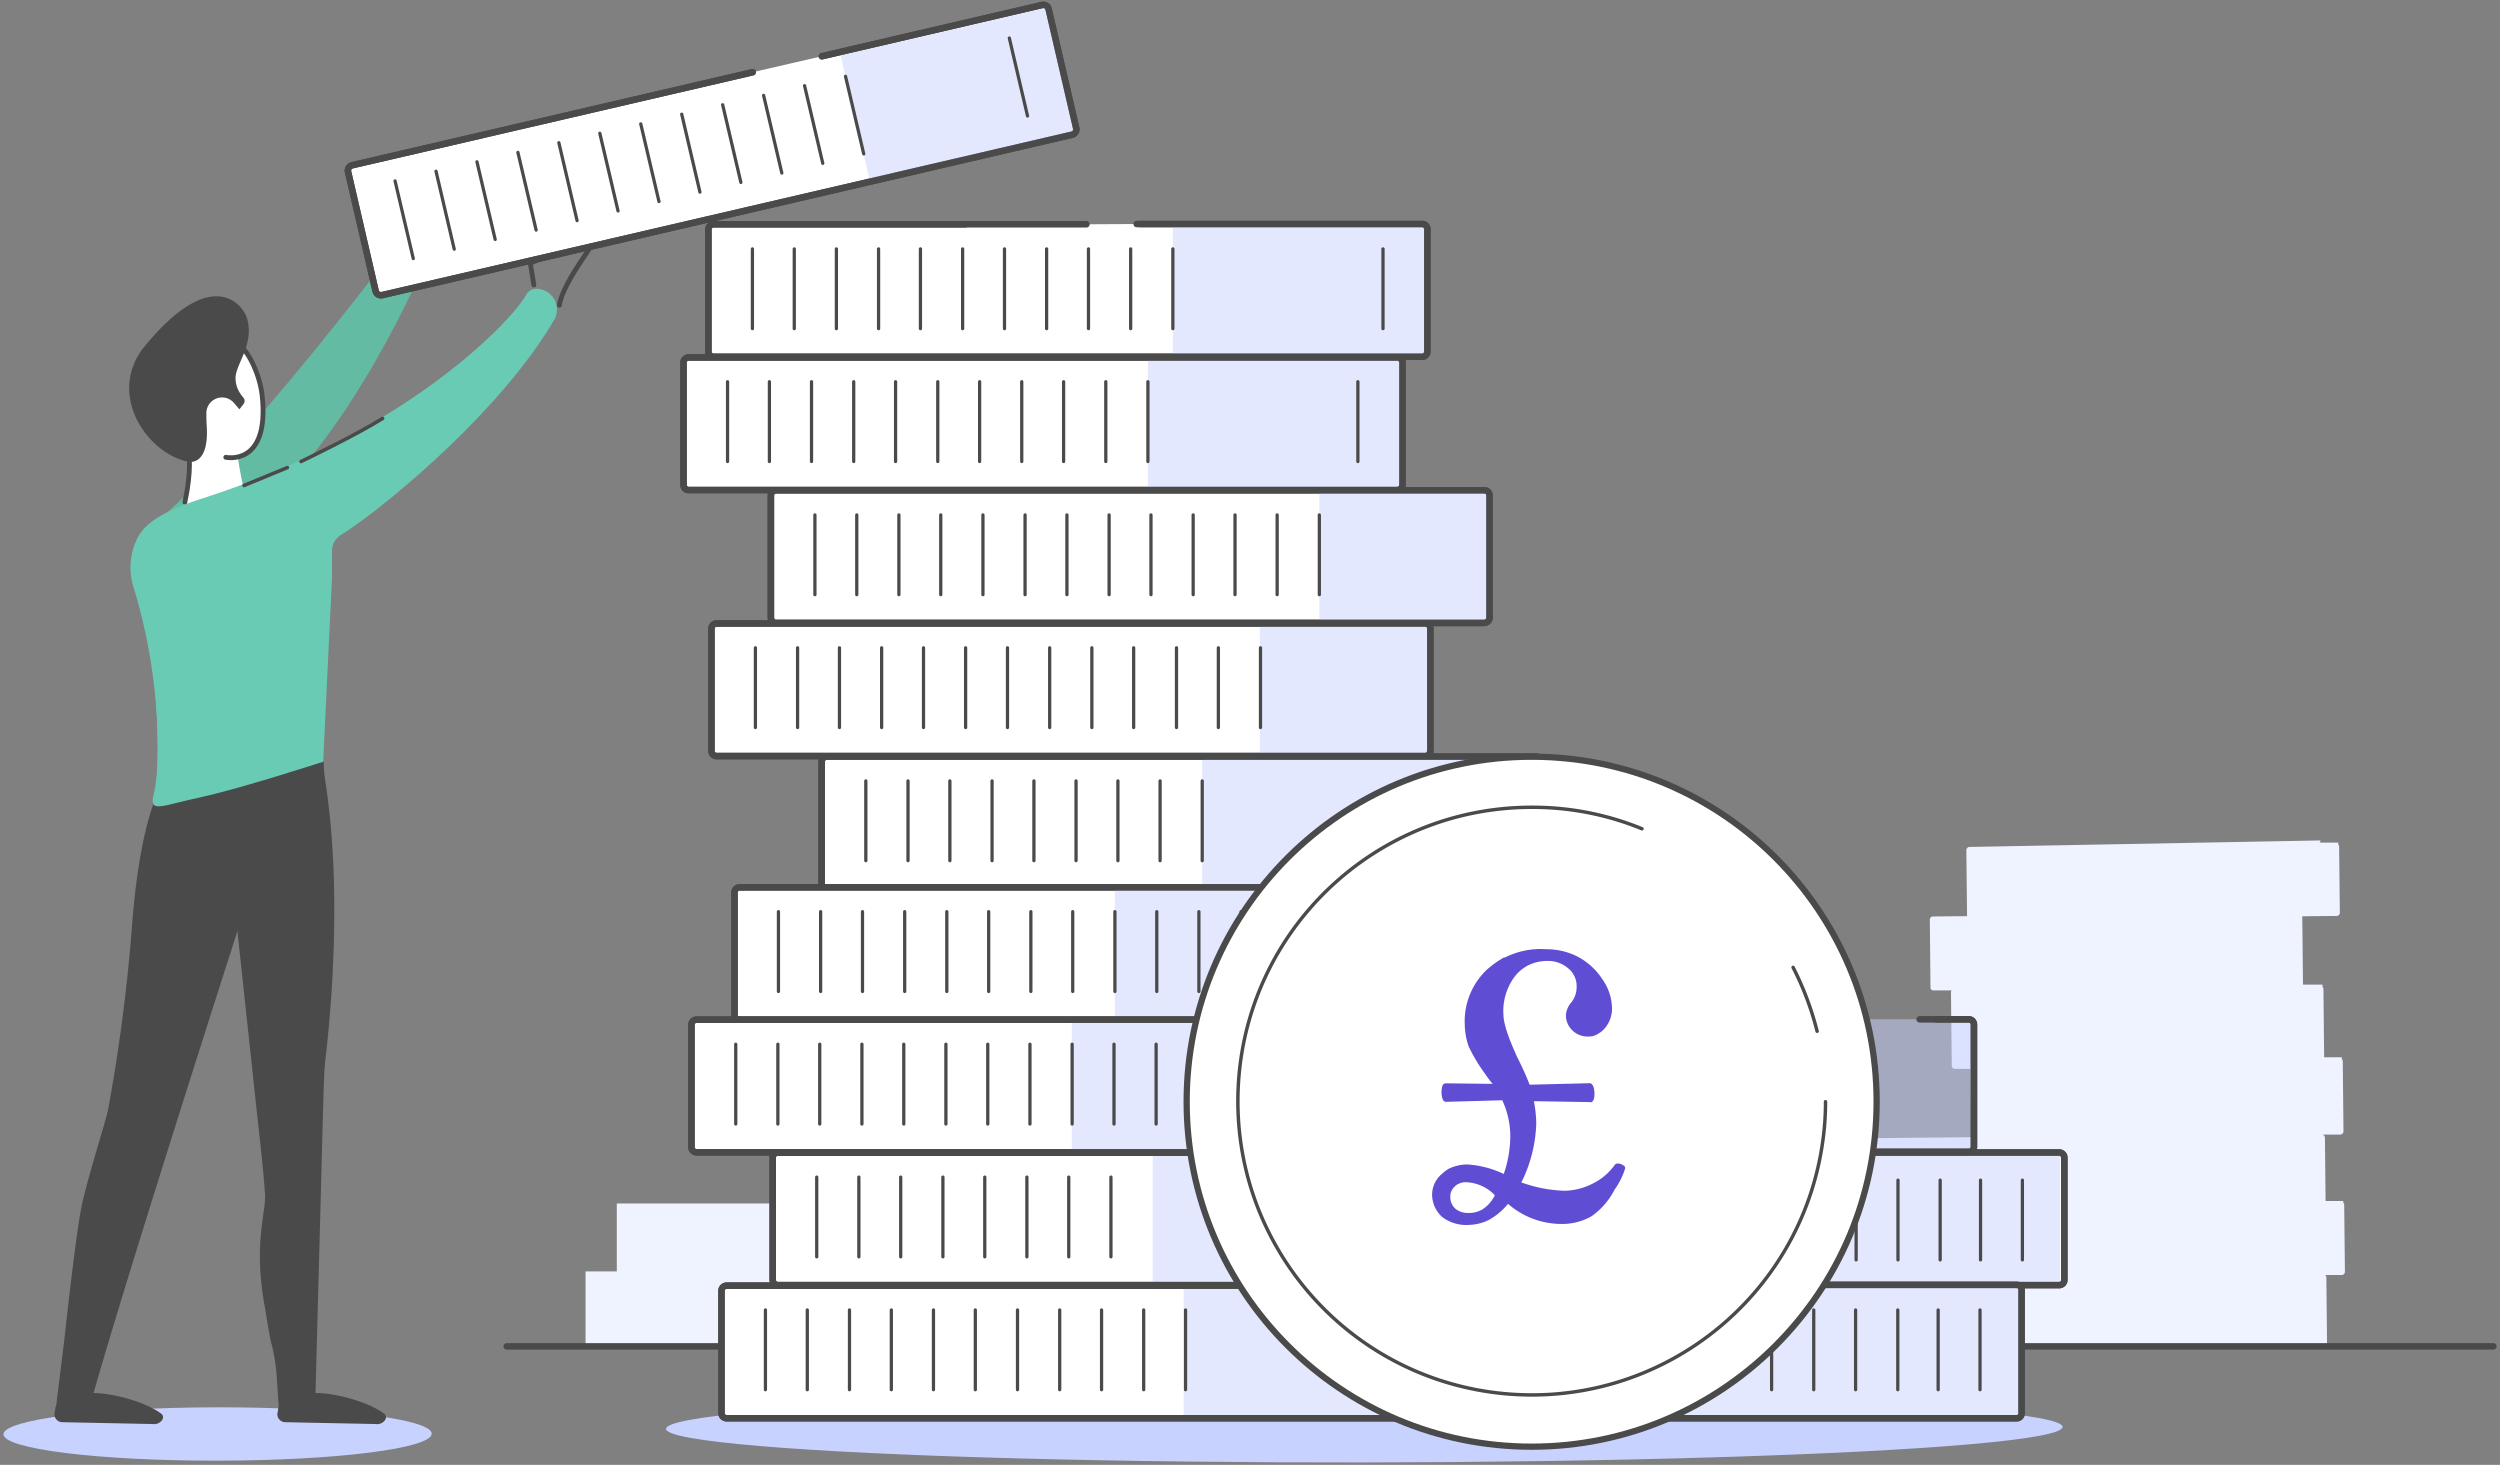 <svg width="384" height="225" xmlns="http://www.w3.org/2000/svg"><rect width="100%" height="100%" fill="#808080" stroke="none"/><g fill="none" fill-rule="evenodd"><path d="M271 185.34l-.1-10.35 32-.32a.45.45 0 0 1-.14-.33l-.1-10.16h-2.41a.47.47 0 0 1-.46-.5l-.12-11.27a.76.76 0 0 1 .09-.28h-2.77a.44.44 0 0 1-.47-.46l-.1-10.43a.49.49 0 0 1 .45-.47l5.27-.05-.11-10.16a.5.5 0 0 1 .46-.47l53.93-1a.4.4 0 0 1-.14.33h2.87v.28a.42.42 0 0 1 .14.32l.11 10.2a.5.5 0 0 1-.46.47l-5.31.05.11 10.39v.1h3v.32a.53.53 0 0 1 .14.37l.11 10.48h2.72v.28a.53.53 0 0 1 .14.37l.11 10.71a.5.5 0 0 1-.46.51h-2.86a.48.48 0 0 1 .47.5l.1 9.7h2.72v.28a.39.39 0 0 1 .14.32l.11 10.3a.51.51 0 0 1-.46.47h-2.54v.05a.42.42 0 0 1 .15.32l.1 10a.41.41 0 0 1-.41.42l-48.49.5a.42.42 0 0 1-.42-.41l-41.74.67-.22-22 4.85-.05zM123.77 139.57a.43.43 0 0 0 .46.46h2.89a.5.5 0 0 0-.46.47v10.25h-5.31a.5.5 0 0 0-.47.46v10.53a.45.45 0 0 0 .47.47h2.79a.61.61 0 0 0-.09.28v11.27a.48.48 0 0 0 .46.52h2.43v10.25a.39.39 0 0 0 .14.32H94.74v10.44h-4.8v11.42h37.14a.42.42 0 0 0 .32.14h4.94a.39.39 0 0 0-.28.37v10.11c0 .232.188.42.42.42h48.92a.42.42 0 0 0 .42-.42v-10.11a.42.42 0 0 0-.14-.33h2.57a.5.5 0 0 0 .46-.47V196a.45.45 0 0 0-.14-.33v-.28h-2.75v-9.79a.47.47 0 0 0-.46-.51h2.89a.51.51 0 0 0 .46-.52v-10.81a.57.57 0 0 0-.14-.37v-.28h-2.75v-10.57a.53.53 0 0 0-.14-.38v-.32h-3.07v-10.58h5.31a.51.51 0 0 0 .47-.47V140.5a.44.44 0 0 0-.14-.33v-.28h-2.89a.42.42 0 0 0 .14-.32v-10.3a.45.45 0 0 0-.14-.33v-.18h5.54a.51.51 0 0 0 .47-.47V118a.35.35 0 0 0-.1-.23v-.56l-18.21-.56-.05.89H130.1a.49.49 0 0 0-.46.46v10.3a.44.44 0 0 0 .46.47h33.13" fill="#EFF2FF"/><ellipse fill="#C8D2FF" transform="rotate(-.08 33.421 220.26)" cx="33.421" cy="220.261" rx="32.89" ry="4.1"/><ellipse fill="#C8D2FF" transform="rotate(-.08 209.56 219.325)" cx="209.56" cy="219.325" rx="107.26" ry="5.31"/><path d="M77.83 206.8h305.15" stroke="#4A4A4A" stroke-linecap="round" stroke-linejoin="round"/><path d="M67.34 29.14S40 67.07 22.71 81.32c-.42 4.62 8.29.84 8.29.84l1.77 1.35c21.34-11.6 35.69-50.73 35.69-50.73l-1.12-3.64" fill="#64BBA4"/><path d="M27.88 78.48A16.23 16.23 0 0 0 29 69.63L31.89 67l4.28.42a67.55 67.55 0 0 0 1.31 7.87" fill="#FFF"/><path d="M82 43.77l-.55-3.35 10.67-4.48s-2.85 3.92-4.48 6.76c-1.63 2.84-1.72 4.19-1.72 4.19" stroke="#4A4A4A" stroke-width=".74" stroke-linecap="round" stroke-linejoin="round"/><path d="M34.68 70.24s6.76 1.49 5.59-9.46c-.42-3.78-2.51-7.27-3.54-7.78l-8.8 1.3-.24 5.22 1 10" stroke="#4A4A4A" stroke-width=".74" fill="#FFF" stroke-linecap="round" stroke-linejoin="round"/><path d="M29 70.93s3.17.7 2.75-5.59c-.05-.74-.05-1.39-.05-2a2.41 2.41 0 0 1 4.2-1.49l.56.65.32.37.61-.79a.78.78 0 0 0 0-1 5.24 5.24 0 0 1-.47-.61 4.28 4.28 0 0 1-.74-2.37c-.05-2.1 3-5.27 1.72-9.32-.7-2.14-5.5-8-15.65 4.38a10.17 10.17 0 0 0-2.15 4.24C18.61 63.71 23.87 70 29 70.93z" fill="#4A4A4A"/><path d="M49.64 117L51 88.64v-3.59c.02-.14.02-.28 0-.42a2.84 2.84 0 0 1 1.39-2.47c6.25-3.91 24.37-18.73 32.71-33a3.18 3.18 0 0 0-2.75-4.8 1.78 1.78 0 0 0-1.54.93c-1.91 3.63-18.08 21.2-50.13 31.4C23.69 79 21.87 81 20.94 83a9.35 9.35 0 0 0-.56 1.59 10.09 10.09 0 0 0 .14 5.63 85.53 85.53 0 0 1 3.21 34.16" fill="#6ACBB5"/><path d="M126.24 8.64L160.06.77a.83.83 0 0 1 1 .6l4.24 18.31a.83.83 0 0 1-.6 1l-106 24.65a.85.85 0 0 1-1-.61l-4.24-18.33a.85.85 0 0 1 .61-1l61.54-14.3" stroke="#4A4A4A" fill="#FFF" stroke-linecap="round" stroke-linejoin="round"/><path fill="#C8D2FF" opacity=".5" d="M129.123 8.528l31.638-7.35 4.503 19.383-31.637 7.351z"/><path d="M94.93 32.4l-2.8-11.93M88.64 33.89l-2.8-11.97M82.35 35.34l-2.8-11.93M76.06 36.78l-2.8-11.93M69.77 38.27l-2.8-11.97M63.48 39.72l-2.8-11.93M113.8 28.02L111 16.09M107.51 29.51l-2.8-11.97M101.22 30.96l-2.8-11.93M94.93 32.4l-2.8-11.93M132.67 23.64l-2.8-11.92M126.38 25.09l-2.8-11.93M120.09 26.58l-2.8-11.93M157.83 17.82l-2.8-11.98" stroke="#4A4A4A" stroke-width=".5" stroke-linecap="round" stroke-linejoin="round"/><path d="M29 69.63s.47 2.56-.6 7.5" stroke="#4A4A4A" stroke-width=".74" stroke-linecap="round" stroke-linejoin="round"/><path d="M37.48 74.57l6.66-2.75" stroke="#4A4A4A" stroke-width=".55" stroke-linecap="round" stroke-linejoin="round"/><path d="M46.24 70.89s8.62-4.15 12.53-6.62" stroke="#4A4A4A" stroke-width=".55" fill="#FFF" stroke-linecap="round" stroke-linejoin="round"/><path d="M42.79 216.07l-.19 1.12a1.23 1.23 0 0 0 1.17 1.26l13.93.28c1.12.18 2.1-1 1.3-1.59-2.47-1.86-7.64-3.21-10.57-3.17M8.54 216.07l-.18 1.12a1.22 1.22 0 0 0 1.16 1.26l13.93.28c1.12.18 2.1-1 1.31-1.59-2.47-1.86-7.64-3.21-10.58-3.17" fill="#4A4A4A"/><path d="M174.6 34.41h43.84a.79.79 0 0 1 .8.79V54a.8.8 0 0 1-.8.8H109.6a.79.79 0 0 1-.79-.8V35.24a.79.79 0 0 1 .79-.79h57.27" stroke="#4A4A4A" fill="#FFF" stroke-linecap="round" stroke-linejoin="round"/><path fill="#C8D2FF" opacity=".5" d="M180.15 34.41h39.09v20.41h-39.09z"/><path d="M147.86 50.48V38.23M141.38 50.48V38.23M134.95 50.48V38.23M128.47 50.48V38.23M122 50.48V38.23M115.57 50.48V38.23M167.19 50.48V38.23M160.76 50.48V38.23M154.29 50.48V38.23M147.86 50.48V38.23M180.15 50.48V38.23M173.67 50.48V38.23M212.43 50.48V38.23" stroke="#4A4A4A" stroke-width=".5" stroke-linecap="round" stroke-linejoin="round"/><path d="M175.11 34.41h43.33a.79.79 0 0 1 .8.79V54a.8.8 0 0 1-.8.8H109.6a.79.79 0 0 1-.79-.8V35.24a.79.79 0 0 1 .79-.79h38.68" stroke="#4A4A4A" stroke-linecap="round" stroke-linejoin="round"/><path d="M214.62 75.27H105.78a.79.79 0 0 1-.79-.79V55.7a.78.78 0 0 1 .79-.79h108.84a.79.79 0 0 1 .8.79v18.78a.83.83 0 0 1-.8.79z" stroke="#4A4A4A" fill="#FFF" stroke-linecap="round" stroke-linejoin="round"/><path fill="#C8D2FF" opacity=".5" d="M176.31 54.83h39.09v20.41h-39.09z"/><path d="M144.04 70.89V58.63M137.56 70.89V58.63M131.13 70.89V58.63M124.65 70.89V58.63M118.18 70.89V58.63M111.75 70.89V58.63M163.37 70.89V58.63M156.94 70.89V58.63M150.47 70.89V58.63M144.04 70.89V58.63M176.32 70.89V58.63M169.85 70.89V58.63M208.57 70.89V58.63" stroke="#4A4A4A" stroke-width=".5" stroke-linecap="round" stroke-linejoin="round"/><path d="M214.62 75.27H105.78a.79.79 0 0 1-.79-.79V55.7a.78.78 0 0 1 .79-.79h108.84a.79.79 0 0 1 .8.79v18.78a.83.83 0 0 1-.8.79z" stroke="#4A4A4A" stroke-linecap="round" stroke-linejoin="round"/><path d="M228 95.68H119.2a.79.79 0 0 1-.79-.8V76.11a.79.79 0 0 1 .79-.8H228a.79.79 0 0 1 .79.8v18.77a.83.83 0 0 1-.79.8z" stroke="#4A4A4A" fill="#FFF" stroke-linecap="round" stroke-linejoin="round"/><path fill="#C8D2FF" opacity=".5" d="M202.65 75.41h26.19v20.31h-26.19z"/><path d="M157.45 91.34V79.09M150.98 91.34V79.09M144.5 91.34V79.09M138.07 91.34V79.09M131.6 91.34V79.09M125.17 91.34V79.09M176.79 91.34V79.09M170.36 91.34V79.09M163.88 91.34V79.09M157.45 91.34V79.09M202.65 91.34V79.09M196.17 91.34V79.09M189.7 91.34V79.09M183.27 91.34V79.09" stroke="#4A4A4A" stroke-width=".5" stroke-linecap="round" stroke-linejoin="round"/><path d="M228 95.68H119.2a.79.79 0 0 1-.79-.8V76.11a.79.79 0 0 1 .79-.8H228a.79.79 0 0 1 .79.8v18.77a.83.83 0 0 1-.79.8z" stroke="#4A4A4A" stroke-linecap="round" stroke-linejoin="round"/><path d="M218.91 116.13H110.07a.78.78 0 0 1-.79-.79V96.56a.78.78 0 0 1 .79-.79h108.84a.78.78 0 0 1 .79.79v18.78a.81.81 0 0 1-.79.79z" stroke="#4A4A4A" fill="#FFF" stroke-linecap="round" stroke-linejoin="round"/><path fill="#C8D2FF" opacity=".5" d="M193.52 95.68h26.19v20.41h-26.19z"/><path d="M148.32 111.75V99.5M141.85 111.75V99.5M135.42 111.75V99.5M128.94 111.75V99.5M122.51 111.75V99.5M116.03 111.75V99.5M167.71 111.75V99.5M161.23 111.75V99.5M154.75 111.75V99.5M148.32 111.75V99.5M174.13 111.75V99.5" stroke="#4A4A4A" stroke-width=".5" stroke-linecap="round" stroke-linejoin="round"/><path d="M218.91 116.13H110.07a.78.78 0 0 1-.79-.79V96.56a.78.78 0 0 1 .79-.79h108.84a.78.78 0 0 1 .79.79v18.78a.81.81 0 0 1-.79.79z" stroke="#4A4A4A" stroke-linecap="round" stroke-linejoin="round"/><path d="M235.87 136.54H127a.78.78 0 0 1-.79-.79V117a.78.78 0 0 1 .79-.79h108.87a.78.78 0 0 1 .79.79v18.78a.82.82 0 0 1-.79.76z" stroke="#4A4A4A" fill="#FFF" stroke-linecap="round" stroke-linejoin="round"/><path fill="#C8D2FF" opacity=".5" d="M184.66 116.13h51.71v20.41h-51.71z"/><path d="M165.28 132.2v-12.25M158.81 132.2v-12.25M152.38 132.2v-12.25M145.9 132.2v-12.25M139.47 132.2v-12.25M132.99 132.2v-12.25M184.66 132.2v-12.25M178.19 132.2v-12.25M171.71 132.2v-12.25M165.28 132.2v-12.25" stroke="#4A4A4A" stroke-width=".5" stroke-linecap="round" stroke-linejoin="round"/><path d="M235.87 136.54H127a.78.78 0 0 1-.79-.79V117a.78.78 0 0 1 .79-.79h108.87a.78.78 0 0 1 .79.79v18.78a.82.82 0 0 1-.79.76z" stroke="#4A4A4A" stroke-linecap="round" stroke-linejoin="round"/><path d="M222.45 156.67H113.61a.79.79 0 0 1-.79-.8V137.1a.79.79 0 0 1 .79-.8h108.84a.79.79 0 0 1 .79.8v18.77a.79.79 0 0 1-.79.8z" stroke="#4A4A4A" fill="#FFF" stroke-linecap="round" stroke-linejoin="round"/><path fill="#C8D2FF" opacity=".5" d="M171.24 136.25h23.16v20.41h-23.16z"/><path d="M151.86 152.29v-12.26M145.43 152.29v-12.26M138.96 152.29v-12.26M132.48 152.29v-12.26M126.05 152.29v-12.26M119.57 152.29v-12.26M171.25 152.29v-12.26M164.77 152.29v-12.26M158.34 152.29v-12.26M151.86 152.29v-12.26M197.06 152.29v-12.26M190.63 152.29v-12.26M184.15 152.29v-12.26M177.68 152.29v-12.26M216.44 152.29v-12.26M209.96 152.29v-12.26M203.54 152.29v-12.26" stroke="#4A4A4A" stroke-width=".5" stroke-linecap="round" stroke-linejoin="round"/><path d="M222.45 156.67H113.61a.79.79 0 0 1-.79-.8V137.1a.79.79 0 0 1 .79-.8h108.84a.79.79 0 0 1 .79.8v18.77a.79.79 0 0 1-.79.8z" stroke="#4A4A4A" stroke-linecap="round" stroke-linejoin="round"/><path d="M228.32 197.39H119.48a.79.79 0 0 1-.79-.79v-18.78a.78.78 0 0 1 .79-.79h108.84a.78.78 0 0 1 .79.79v18.78a.79.79 0 0 1-.79.79z" stroke="#4A4A4A" fill="#FFF" stroke-linecap="round" stroke-linejoin="round"/><path fill="#C8D2FF" opacity=".5" d="M177.06 177.01h36.9v20.41h-36.9z"/><path d="M157.73 193.05V180.8M151.26 193.05V180.8M144.83 193.05V180.8M138.35 193.05V180.8M131.92 193.05V180.8M125.45 193.05V180.8M170.64 193.05V180.8M164.16 193.05V180.8M157.73 193.05V180.8" stroke="#4A4A4A" stroke-width=".5" stroke-linecap="round" stroke-linejoin="round"/><path d="M228.32 197.39H119.48a.79.79 0 0 1-.79-.79v-18.78a.78.78 0 0 1 .79-.79h108.84a.78.78 0 0 1 .79.79v18.78a.79.79 0 0 1-.79.79z" stroke="#4A4A4A" stroke-linecap="round" stroke-linejoin="round"/><path d="M220.4 217.84H111.61a.78.78 0 0 1-.79-.79v-18.78a.79.79 0 0 1 .79-.79h108.84a.79.79 0 0 1 .79.79v18.78a.82.82 0 0 1-.84.79z" stroke="#4A4A4A" fill="#FFF" stroke-linecap="round" stroke-linejoin="round"/><path fill="#C8D2FF" opacity=".5" d="M181.82 197.45h38.72v20.41h-38.72z"/><path d="M149.81 213.46v-12.25M143.38 213.46v-12.25M136.91 213.46v-12.25M130.48 213.46v-12.25M124 213.46v-12.25M117.57 213.46v-12.25M149.81 213.46v-12.25M182.1 213.46v-12.25M169.2 213.46v-12.25M162.77 213.46v-12.25M156.29 213.46v-12.25M175.67 213.46v-12.25" stroke="#4A4A4A" stroke-width=".5" stroke-linecap="round" stroke-linejoin="round"/><path d="M220.4 217.84H111.61a.78.78 0 0 1-.79-.79v-18.78a.79.79 0 0 1 .79-.79h108.84a.79.79 0 0 1 .79.79v18.78a.82.82 0 0 1-.84.79z" stroke="#4A4A4A" stroke-linecap="round" stroke-linejoin="round"/><path d="M215.88 177H107a.79.79 0 0 1-.79-.79v-18.8a.78.78 0 0 1 .79-.79h108.88a.78.78 0 0 1 .79.79v18.78c0 .44-.35.8-.79.81z" stroke="#4A4A4A" fill="#FFF" stroke-linecap="round" stroke-linejoin="round"/><path fill="#C8D2FF" opacity=".5" d="M164.63 156.56h138.28v20.41H164.63z"/><path d="M145.29 172.65v-12.26M138.82 172.65v-12.26M132.39 172.65v-12.26M125.91 172.65v-12.26M119.48 172.65v-12.26M113.01 172.65v-12.26M164.68 172.65v-12.26M158.2 172.65v-12.26M151.72 172.65v-12.26M145.29 172.65v-12.26M184.01 172.65v-12.26M177.58 172.65v-12.26M171.11 172.65v-12.26" stroke="#4A4A4A" stroke-width=".5" stroke-linecap="round" stroke-linejoin="round"/><path d="M215.88 177H107a.79.79 0 0 1-.79-.79v-18.8a.78.78 0 0 1 .79-.79h108.88a.78.78 0 0 1 .79.79v18.78c0 .44-.35.8-.79.81z" stroke="#4A4A4A" stroke-linecap="round" stroke-linejoin="round"/><path d="M207.45 197.39h108.84a.78.78 0 0 0 .79-.79v-18.78a.78.78 0 0 0-.79-.79H207.45a.78.78 0 0 0-.79.79v18.78a.73.73 0 0 0 .79.79z" stroke="#4A4A4A" fill="#FFF" stroke-linecap="round" stroke-linejoin="round"/><path fill="#C8D2FF" opacity=".5" d="M248.84 176.98h67.61v20.41h-67.61z"/><path d="M310.64 193.52v-12.25M304.21 193.52v-12.25M291.53 193.52v-12.25M285.1 193.52v-12.25M278.63 193.52v-12.25M298.01 193.52v-12.25" stroke="#4A4A4A" stroke-width=".5" stroke-linecap="round" stroke-linejoin="round"/><path d="M207.45 197.39h108.84a.78.78 0 0 0 .79-.79v-18.78a.78.78 0 0 0-.79-.79H207.45a.78.78 0 0 0-.79.79v18.78a.73.73 0 0 0 .79.79z" stroke="#4A4A4A" stroke-linecap="round" stroke-linejoin="round"/><path fill="#C8D2FF" opacity=".5" d="M221.5 197.39h88.63v20.41H221.5z"/><path d="M221.29 217.84h88.48a.73.73 0 0 0 .74-.74v-19a.73.73 0 0 0-.74-.74h-88.48a.73.73 0 0 0-.75.74v19a.73.73 0 0 0 .75.74z" stroke="#4A4A4A" fill="#FFF" stroke-linecap="round" stroke-linejoin="round"/><path d="M221.29 217.84h88.48a.73.73 0 0 0 .74-.74v-19a.73.73 0 0 0-.74-.74h-88.48a.73.73 0 0 0-.75.74v19a.73.73 0 0 0 .75.74z" fill="#C8D2FF" opacity=".5"/><path d="M304.13 213.46v-12.25M297.7 213.46v-12.25M285.02 213.46v-12.25M278.59 213.46v-12.25M272.12 213.46v-12.25M291.5 213.46v-12.25" stroke="#4A4A4A" stroke-width=".5" stroke-linecap="round" stroke-linejoin="round"/><path d="M221.29 217.84h88.48a.73.73 0 0 0 .74-.74v-19a.73.73 0 0 0-.74-.74h-88.48a.73.73 0 0 0-.75.74v19a.73.73 0 0 0 .75.74zM286.1 156.57h-92.54a.79.79 0 0 0-.79.79v18.78a.78.78 0 0 0 .79.79H302.4a.79.79 0 0 0 .8-.79v-18.78a.79.79 0 0 0-.8-.79h-7.54" stroke="#4A4A4A" stroke-linecap="round" stroke-linejoin="round"/><path d="M286.28 156.57h-92.72a.79.79 0 0 0-.79.79v18.78a.78.78 0 0 0 .79.79H302.4a.79.79 0 0 0 .8-.79v-18.78a.79.79 0 0 0-.8-.79h-5M126.24 8.64L160.06.77a.83.83 0 0 1 1 .6l4.24 18.31a.83.83 0 0 1-.6 1l-106 24.65a.85.85 0 0 1-1-.61l-4.24-18.33a.85.85 0 0 1 .61-1l61.54-14.3" stroke="#4A4A4A" stroke-linecap="round" stroke-linejoin="round"/><path d="M9.9 205.63s1.67-15.56 2.6-20.17c.93-4.61 4-14 4.15-15.28a272.19 272.19 0 0 0 3.59-27.45c1.07-14.95 3.76-20.31 3.76-20.31l17.75-2.7-3 16.21s-19.8 61.32-25 80.28H8.59l1.31-10.58z" fill="#4A4A4A"/><path d="M36 138.68l3.59 33.41c1.07 9.46 1.07 10.85 1.07 10.85.46 2.8-1.87 7.46 0 17.71.32 1.86.79 4.94 1.07 5.87a28.36 28.36 0 0 1 .74 4.47l.38 5.69h5.54l1.31-49s1.3-29.12 0-50.69L24 122.37l12 16.31z" fill="#4A4A4A"/><path d="M49.64 117s-12.39 4.05-19 5.5c-5.92 1.25-7.83 2.56-7-.66 1.17-4.56.23-15.74.23-15.74l18.59 8.29 7.18 2.61z" fill="#6ACBB5"/><path d="M49.36 167.47s4.38-27.62.14-50.22a20.26 20.26 0 0 0-10 14.95l9.86 35.27z" fill="#4A4A4A"/><path d="M63.85 43.77L13.86 216.16"/><path d="M180.71 111.75V99.5M193.61 111.75V99.5M187.14 111.75V99.5" stroke="#4A4A4A" stroke-width=".5" stroke-linecap="round" stroke-linejoin="round"/><circle stroke="#4A4A4A" stroke-width=".96" fill="#FFF" stroke-linecap="round" stroke-linejoin="round" cx="235.26" cy="169.22" r="52.99"/><path d="M280.4 169.22c.004 2.051-.14 4.1-.43 6.13-3.324 23.885-24.837 40.937-48.85 38.719-24.012-2.218-42.039-22.922-40.932-47.011 1.107-24.09 20.957-43.052 45.072-43.058a44.257 44.257 0 0 1 16.95 3.3M275.42 148.59a46.49 46.49 0 0 1 3.69 9.81" stroke="#4A4A4A" stroke-width=".53" stroke-linecap="round" stroke-linejoin="round"/><path d="M227.51 185.86a3.94 3.94 0 0 1-2 .45 3 3 0 0 1-2-.68 2.41 2.41 0 0 1-.74-1.83 2 2 0 0 1 .69-1.56 1.52 1.52 0 0 1 .51-.37 2.44 2.44 0 0 1 1.26-.28 6.47 6.47 0 0 1 4.38 2 5.35 5.35 0 0 1-2.13 2.31m3.65-38.9a15.06 15.06 0 0 0-2.72 1.92 10.9 10.9 0 0 0-3.42 8.51 10.56 10.56 0 0 0 .6 3.31 25.46 25.46 0 0 0 2.6 4.31c.329.5.69.977 1.08 1.43l-7.14-.08c-.08 0-.21 0-.29.05-.3.15-.4.58-.43 1.35.05 1 .29 1.48.76 1.44l8.58-.24a13.19 13.19 0 0 1 1.23 5.41 18.2 18.2 0 0 1-1 5.91 15.18 15.18 0 0 0-5.64-1.46 6.62 6.62 0 0 0-2.79.65 5 5 0 0 0-1 .75 4.15 4.15 0 0 0-1.58 3.16 4.72 4.72 0 0 0 1.51 3.48 6.12 6.12 0 0 0 4.22 1.24 7.24 7.24 0 0 0 3.05-.79 10.27 10.27 0 0 0 2.88-2.44A12.5 12.5 0 0 0 240 188a9.05 9.05 0 0 0 4-.94l.47-.25a11.28 11.28 0 0 0 3.53-4.08 11.46 11.46 0 0 0 1.63-3.28c0-.22-.08-.35-.38-.51a1.27 1.27 0 0 0-.71-.22.34.34 0 0 0-.3.05l-.17.09a8.93 8.93 0 0 1-3.26 2.85 9.86 9.86 0 0 1-4.51 1.19 21.26 21.26 0 0 1-6.62-1.28 21.73 21.73 0 0 0 2.29-9.1 18.91 18.91 0 0 0-.37-3.38l8.57.14a.34.34 0 0 0 .3 0c.29-.15.47-.63.44-1.42-.03-.79-.25-1.39-.68-1.48l-9.28.23a44.24 44.24 0 0 0-1.87-4.15c-1.37-3-2.12-5.16-2.15-6.55a8.83 8.83 0 0 1 1.8-6 6.59 6.59 0 0 1 1.92-1.6 6.73 6.73 0 0 1 3.09-.71 4.7 4.7 0 0 1 3.12 1.12 3.51 3.51 0 0 1 1.31 2.88 3.8 3.8 0 0 1-.91 2.48 3.31 3.31 0 0 0-.74 1.9 3.24 3.24 0 0 0 1 2.29 3.34 3.34 0 0 0 2.44.94 2.47 2.47 0 0 0 1.43-.38 3.78 3.78 0 0 0 1.2-1 4.66 4.66 0 0 0 1-3.29 7.85 7.85 0 0 0-1.45-4.1 10.17 10.17 0 0 0-3.78-3.48 10.53 10.53 0 0 0-4.88-1.16 12.22 12.22 0 0 0-6.44 1.33" fill="#5F4DD4" fill-rule="nonzero"/></g></svg>